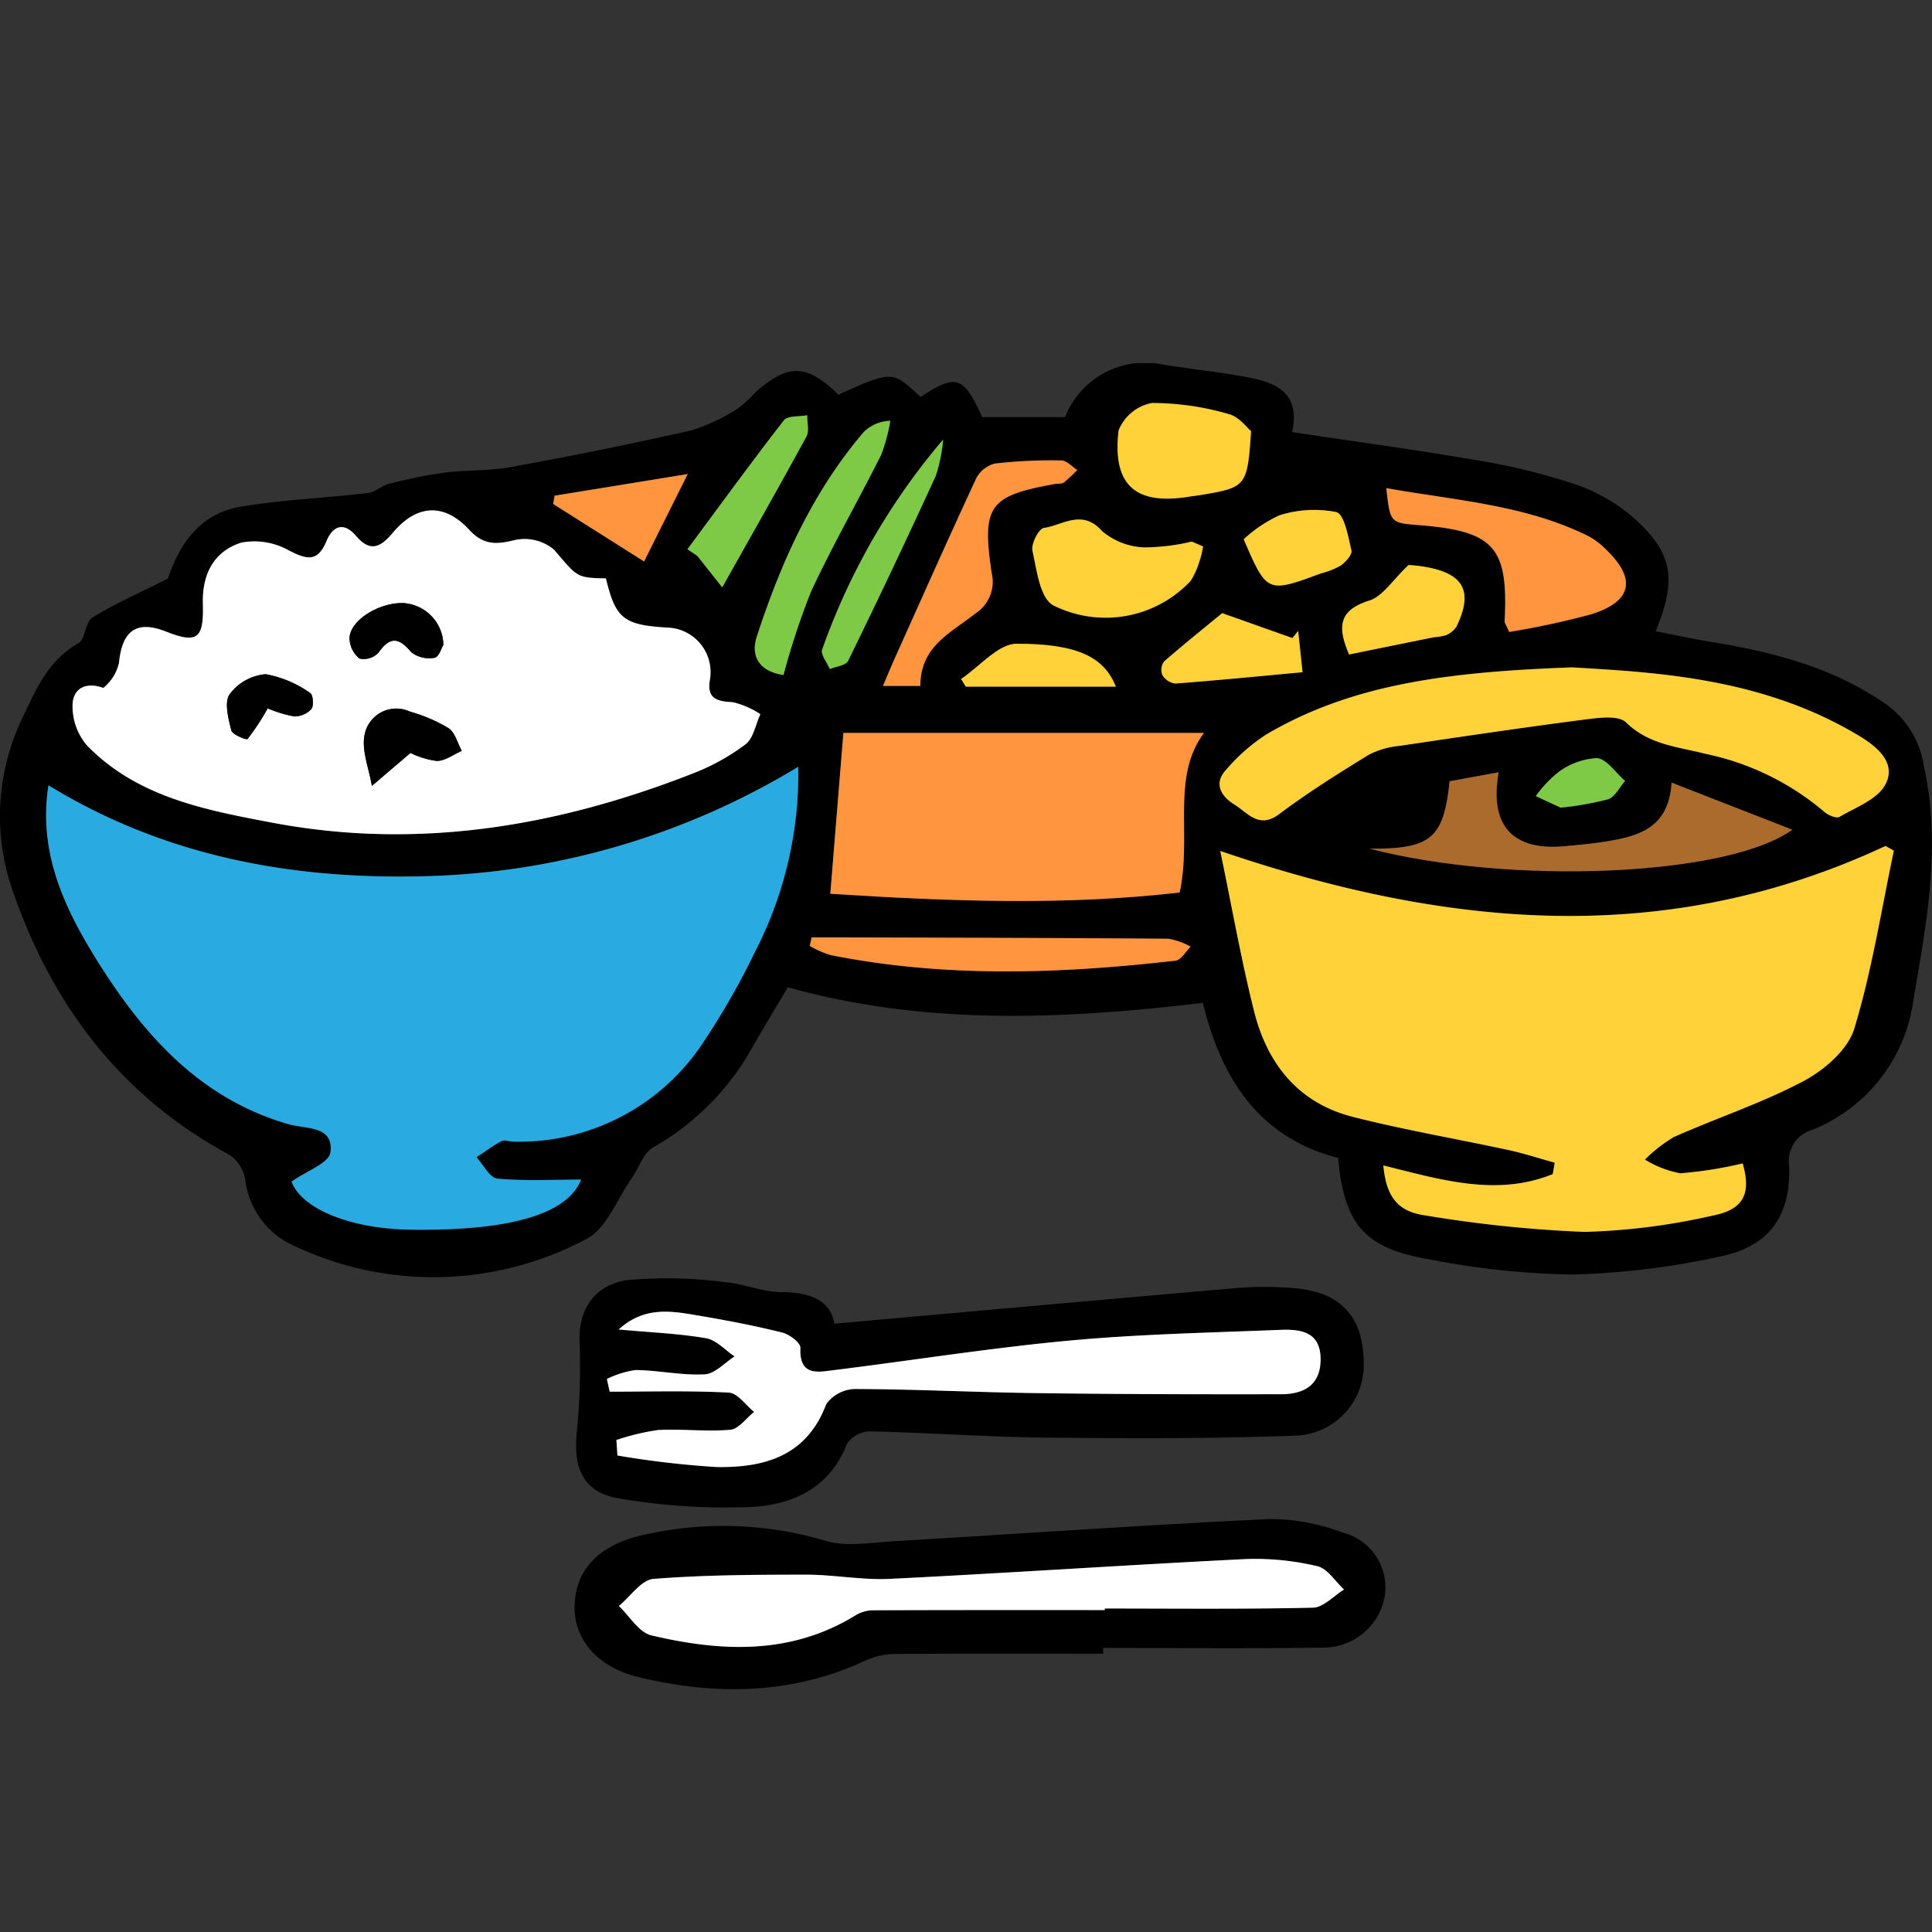 <svg xmlns="http://www.w3.org/2000/svg" width="144" height="144" viewBox="0 0 144 144">
    <rect x="0" y="0" width="144" height="144" fill="#333333" stroke="none"/>
    <defs>
        <clipPath id="v5uaexotfa">
            <path data-name="長方形 1414" style="fill:none" d="M0 0h144v98.837H0z"/>
        </clipPath>
    </defs>
    <g data-name="グループ 1624">
        <path data-name="長方形 1344" style="fill:none" d="M0 0h144v144H0z"/>
        <g data-name="グループ 2004">
            <g data-name="グループ 2003" style="clip-path:url(#v5uaexotfa)" transform="translate(0 27.065)">
                <path data-name="パス 2589" d="M99.733 59.239c-6.016-1.545-8.739-6.072-10.083-11.554-10.456 1.231-20.669 1.7-30.93-1.164-.97 1.643-2.019 3.364-3.013 5.115a19.473 19.473 0 0 1-7.041 6.827c-.729.453-1.053 1.54-1.6 2.314-1.082 1.543-1.849 3.716-3.339 4.492A24.222 24.222 0 0 1 22 65.826a6.2 6.2 0 0 1-3.73-5.03 2.768 2.768 0 0 0-1.2-1.807C9.027 54.66 3.9 47.846.984 39.434a16.809 16.809 0 0 1 .671-12.949c1.045-2.217 1.945-4.32 4.192-5.614.531-.306.5-1.562 1.034-1.9 1.568-.987 3.29-1.731 5.635-2.916.684-1.987 2.005-4.769 5.384-5.344 3.138-.533 6.345-.656 9.514-1.028.551-.064 1.04-.554 1.6-.691a36.693 36.693 0 0 1 4.086-.825c1.653-.211 3.353-.119 4.984-.418 4.5-.827 8.994-1.725 13.457-2.74a13.8 13.8 0 0 0 3.47-1.639 9.2 9.2 0 0 0 1.319-1.22c2.462-2.139 3.8-2.09 6.164.2C66.52.543 66.52.543 68.608 2.525c2.677-1.747 3.2-1.577 4.6 1.5h6.174A6.407 6.407 0 0 1 86.7.112c2 .322 4.022.536 6.017.892 2.227.4 4.259 1.071 3.586 4.136 4.746.715 9.274 1.322 13.771 2.1a47.75 47.75 0 0 1 7.426 1.822 13.066 13.066 0 0 1 4.406 2.6c2.788 2.534 3.069 4.515 1.5 8.324 1.405.272 2.759.568 4.125.791 4.631.755 9.105 1.9 13.04 4.646a6.881 6.881 0 0 1 2.819 4.6c1.324 5.919.207 11.668-.774 17.428a12.173 12.173 0 0 1-7.547 9.7 2.411 2.411 0 0 0-1.714 2.694c.129 3.645-1.448 5.959-5.016 6.713A58.246 58.246 0 0 1 117.2 67.93a59.891 59.891 0 0 1-10.506-1.1c-4.99-.825-6.506-2.6-6.96-7.592M59.5 30.085a56.215 56.215 0 0 1-27.818 8.158c-9.874.263-19.381-1.456-28.067-6.774-.787 5 1.187 9.166 3.679 13.14 3.462 5.52 7.657 10.236 14.243 12.122 1.284.368 3.337.088 3.1 2.085-.1.808-1.82 1.419-2.9 2.188.712 1.965 4.249 3.521 8.891 3.583 7.423.1 11.687-1.17 12.683-3.731-2.07 0-4.172.116-6.245-.076-.561-.052-1.035-1.036-1.55-1.593.619-.408 1.215-.857 1.867-1.2.226-.12.588.037.888.037a16.409 16.409 0 0 0 14.278-7.6 55.736 55.736 0 0 0 3.784-6.659 28.989 28.989 0 0 0 3.17-13.68m81.658 6.254-.621-.352c-16.241 7.589-32.562 6.178-49.585.373.889 4.27 1.569 8.16 2.531 11.981.979 3.885 3.3 6.8 7.318 7.826 3.834.98 7.749 1.642 11.62 2.48 1.167.253 2.307.627 3.459.946l-.147.851c-4.193 1.707-8.4.4-12.628-.644.22 2.32 1.058 3.437 3.132 3.723a94.8 94.8 0 0 0 11.858 1.229 48.483 48.483 0 0 0 9.588-1.224c2.3-.445 2.846-1.671 2.207-3.879a30.719 30.719 0 0 1-4.647.736 7.683 7.683 0 0 1-2.639-1.023 11.068 11.068 0 0 1 2.146-1.677c3.213-1.43 6.589-2.535 9.683-4.178 1.548-.822 3.3-2.338 3.773-3.9 1.317-4.321 2.011-8.833 2.952-13.269m-96-20.3c-2.246-.027-2.126-.13-3.874-2.149a3.438 3.438 0 0 0-2.9-.708c-1.386.345-2.346.393-3.405-.753-1.874-2.028-3.918-1.925-5.724.236-.925 1.108-1.687 1.414-2.711.219-.935-1.09-1.738-.758-2.216.388-.678 1.625-1.511 1.34-2.823.673a5.225 5.225 0 0 0-3.517-.57c-2.037.64-2.937 2.335-2.87 4.57.079 2.636-.44 2.964-2.762 2.055-2.189-.858-3.255-.062-3.491 2.344A3.358 3.358 0 0 1 7.7 24.209c-1.34-.487-2.243.07-2.289 1.229a4.513 4.513 0 0 0 1.05 3.03c3.754 3.891 8.843 4.842 13.849 5.788 10.813 2.043 21.225.291 31.344-3.676a16.257 16.257 0 0 0 3.915-2.167c.595-.455.752-1.481 1.107-2.249a6.444 6.444 0 0 0-2.048-.892c-1.17-.062-1.941-.239-1.719-1.644a3.321 3.321 0 0 0-2.986-3.908c-3.433-.182-4.026-.64-4.761-3.681m17.7 11.523-.975 11.985c8.891.573 17.55.892 26.038-.094.93-4.3-.656-8.571 1.808-11.891H62.861m54.311-4.888c-9.236.34-16.369 1.227-22.786 5a13.928 13.928 0 0 0-3 2.636c-.986 1.066-.309 2.025.64 2.6.97.592 1.8 1.844 3.318.7 2.134-1.6 4.406-3.029 6.683-4.426a6.339 6.339 0 0 1 2.345-.666c4.612-.689 9.227-1.372 13.851-1.97 1-.129 2.432-.308 2.983.232 1.709 1.675 3.889 1.812 5.938 2.342a19.87 19.87 0 0 1 8.81 4.3c.285.261.919.53 1.156.392 1.22-.712 2.833-1.307 3.418-2.413.812-1.535-.476-2.72-1.88-3.575-7.234-4.406-15.332-4.782-21.473-5.152m-15.081 13.518c10.441 2.7 26.605 2.095 31.5-1.414l-9-3.509c-.2 3.381-2.451 3.985-4.837 4.38-1.036.171-2.087.263-3.134.36-3.858.355-5.636-1.522-4.917-5.514l-3.655.67c-.448 4.248-1.355 5.055-5.951 5.027m1.23-26.878c.289 2.594.289 2.594 2.442 2.763 5.6.441 6.667 1.641 6.378 7.159-.007.127.105.26.338.8a59.774 59.774 0 0 0 6.159-1.327c3.056-.98 3.335-2.668.982-4.892a5.381 5.381 0 0 0-1.262-.932c-4.726-2.336-9.893-2.643-15.037-3.567m-13.659 4.349-.842-.366a15.467 15.467 0 0 1-3.552.434 5.126 5.126 0 0 1-3.134-1.215c-1.489-1.676-2.929-.431-4.339-.235-.378.053-.963 1.189-.851 1.694.319 1.435.548 3.5 1.531 4.064a8.7 8.7 0 0 0 10.26-1.812c.568-.615.631-1.7.927-2.564M68.593 24.061c-.016-2.992 2.357-4 4.1-5.405a2.794 2.794 0 0 0 1.214-3.01c-.756-5.045-.179-5.76 4.725-6.64.222-.04.5.006.659-.112a10.8 10.8 0 0 0 .99-.93c-.394-.249-.786-.706-1.183-.709a36.958 36.958 0 0 0-4.949.231 2.171 2.171 0 0 0-1.4 1.118c-2.056 4.42-4.034 8.877-6.031 13.325-.285.635-.55 1.279-.915 2.133zm24.653-19c-.314-.253-.9-1.074-1.649-1.26a20.5 20.5 0 0 0-5.734-.83 3.345 3.345 0 0 0-2.488 2.042c-.48 4.065 1.249 5.575 5.194 4.949.369-.059.74-.1 1.108-.164 3.209-.548 3.3-.656 3.57-4.736M58.4 23.243a54.185 54.185 0 0 1 2.056-6.231c1.608-3.453 3.513-6.767 5.22-10.176a12.821 12.821 0 0 0 .683-2.536 2.911 2.911 0 0 0-2.006.863c-3.8 4.466-6.152 9.712-7.946 15.219-.495 1.518.253 2.618 1.993 2.861M60.49 42.8l-.138.633a7.6 7.6 0 0 0 1.535.679c8.549 1.709 17.14 1.4 25.732.419.41-.047.752-.683 1.126-1.045a5.456 5.456 0 0 0-1.653-.588c-8.013-.062-16.026-.074-24.039-.1H60.49M70.3 5.7a49.392 49.392 0 0 0-9.019 15.65c-.138.361.363.966.566 1.458.469-.2 1.2-.272 1.368-.618q3.349-6.852 6.531-13.785a11.937 11.937 0 0 0 .55-2.7m-19.059 8.166.744.508 1.848 2.333c2.063-3.67 4.205-7.433 6.276-11.234.227-.417.049-1.056.058-1.592-.593.113-1.458.015-1.737.374-2.456 3.158-4.808 6.4-7.19 9.611m49.314 7.845c2.143-.436 4.245-.866 6.347-1.29a3.7 3.7 0 0 0 .877-.152 1.706 1.706 0 0 0 .784-.65c1.261-2.621.542-3.951-2.381-4.444-.577-.1-1.164-.129-1.194-.133-1.193 1.122-1.924 2.338-2.937 2.655-2.347.735-2.335 2.041-1.5 4.014m-9.458-3.084c-1.143.94-2.763 2.239-4.327 3.6a1.056 1.056 0 0 0-.131 1.008 1.319 1.319 0 0 0 .96.637c3.116-.234 6.227-.542 9.492-.843l-.329-3.08-.426.534-5.239-1.858m1.6-5.5c1.742 4.025 1.742 4.025 5.781 2.539a5.978 5.978 0 0 0 1.457-.581c.365-.263.864-.815.793-1.119-.243-1.031-.522-2.7-1.133-2.865a8.574 8.574 0 0 0-4.234.242 10.224 10.224 0 0 0-2.652 1.781m-44.695 1.657 3.252-6.516-9.922 1.612-.108.616 6.778 4.288m35.166 9.329c-.868-2.167-2.788-3.2-7.384-3.2-1.385 0-2.769 1.7-4.154 2.626l.35.573zm33.152 9.016a22.087 22.087 0 0 0 3.545-.625c.515-.184.843-.892 1.256-1.364-.7-.6-1.358-1.636-2.1-1.7a5.326 5.326 0 0 0-2.871 1.048 9.085 9.085 0 0 0-1.682 1.783l1.855.86"/>
                <path data-name="パス 2590" d="M62.184 71.594c10.357-.922 20.292-1.818 30.231-2.675a25.973 25.973 0 0 1 3.831.01c3.538.221 5.307 2.008 5.388 5.358a5.274 5.274 0 0 1-5.221 5.657c-6.153.225-12.318.2-18.478.141-4.355-.045-8.706-.368-13.061-.464a2.18 2.18 0 0 0-1.737.905c-1.266 3.3-4.022 4.552-7.094 4.727a46.964 46.964 0 0 1-9.8-.617c-2.734-.425-3.549-2.205-3.248-4.971a49.731 49.731 0 0 0 .2-6.792c-.073-2.564 1.31-4.185 3.531-4.523a32.768 32.768 0 0 1 7.289.149c1.408.106 2.792.737 4.188.741 2.145.006 3.693.591 3.983 2.353m-16.951 4.123.21.947c2.963 0 5.931-.088 8.886.069.65.034 1.254.937 1.879 1.439-.589.465-1.147 1.274-1.773 1.33-1.783.158-3.6-.084-5.392.02a17.317 17.317 0 0 0-3.1.745l.077 1.153a69.854 69.854 0 0 0 7.4.861c3.539.053 6.7-.8 8.158-4.681a2.726 2.726 0 0 1 2.153-1.136c4.5.015 9.007.248 13.511.307 6.08.081 12.161.093 18.242.084 1.687 0 2.957-.671 2.942-2.636-.015-2.052-1.52-2.22-3-2.162-5.249.208-10.511.314-15.737.8-5.83.54-11.623 1.468-17.437 2.187-1.238.153-2.689.535-2.6-1.657.015-.369-.815-1-1.347-1.128-2.025-.5-4.08-.9-6.139-1.248-2.013-.341-4.081-.783-6.06 1.019 2.38.217 4.47.3 6.513.649.765.131 1.423.887 2.13 1.359-.742.469-1.467 1.3-2.231 1.335-1.707.088-3.433-.3-5.154-.323a7.194 7.194 0 0 0-2.134.668"/>
                <path data-name="パス 2591" d="M82.229 96.191c-5.184 0-10.368-.019-15.552.022a5.386 5.386 0 0 0-2.155.489c-5.508 2.547-11.2 2.629-16.964 1.224-3.039-.74-4.778-2.814-4.731-5.269.051-2.687 1.783-4.542 4.971-5.28a26.8 26.8 0 0 1 13.792.417c1.51.439 3.267.121 4.9.024 9.371-.554 18.735-1.215 28.111-1.661a15.307 15.307 0 0 1 5.488 1.012 4.209 4.209 0 0 1 3.1 4.853 4.635 4.635 0 0 1-4.517 3.712c-5.482.092-10.966.029-16.449.029v.427m.114-3.251v-.115c5.175 0 10.352.059 15.524-.063.78-.018 1.541-.88 2.31-1.352-.658-.6-1.234-1.565-1.989-1.737a19.926 19.926 0 0 0-5.339-.534c-8.841.435-17.674 1.04-26.514 1.477-2.071.1-4.164-.315-6.247-.314-3.8 0-7.6.012-11.384.317-.909.073-1.723 1.315-2.58 2.019.8.756 1.5 1.972 2.429 2.19 5.207 1.224 10.391 1.47 15.222-1.5a2.55 2.55 0 0 1 1.258-.37c5.77-.024 11.539-.016 17.309-.016"/>
                <path data-name="パス 2592" d="M63.679 66.681a28.984 28.984 0 0 1-3.17 13.68 55.8 55.8 0 0 1-3.783 6.659 16.411 16.411 0 0 1-14.278 7.6c-.3 0-.662-.156-.888-.037-.652.346-1.248.795-1.867 1.2.514.556.989 1.541 1.55 1.593 2.073.192 4.174.077 6.244.077-1 2.56-5.261 3.83-12.683 3.731-4.642-.063-8.179-1.619-8.891-3.584 1.079-.769 2.8-1.38 2.9-2.188.243-2-1.811-1.717-3.1-2.085-6.585-1.886-10.78-6.6-14.243-12.122-2.49-3.974-4.463-8.145-3.676-13.14 8.687 5.318 18.193 7.038 28.067 6.774a56.215 56.215 0 0 0 27.818-8.158" transform="translate(-4.181 -36.596)" style="fill:#29abe2"/>
                <path data-name="パス 2593" d="M251.79 80.114c-.941 4.436-1.635 8.947-2.952 13.269-.476 1.562-2.225 3.077-3.773 3.9-3.093 1.643-6.469 2.748-9.682 4.178a11.053 11.053 0 0 0-2.146 1.677 7.672 7.672 0 0 0 2.639 1.023 30.713 30.713 0 0 0 4.646-.736c.64 2.208.1 3.434-2.206 3.879a48.483 48.483 0 0 1-9.588 1.224 94.8 94.8 0 0 1-11.858-1.228c-2.074-.287-2.912-1.4-3.132-3.724 4.229 1.044 8.434 2.352 12.628.645l.147-.851c-1.152-.319-2.293-.693-3.46-.946-3.871-.838-7.786-1.5-11.62-2.48-4.018-1.026-6.339-3.941-7.318-7.826-.962-3.82-1.642-7.711-2.531-11.981 17.022 5.805 33.344 7.216 49.585-.373l.621.352" transform="translate(-110.634 -43.775)" style="fill:#ffd239"/>
                <path data-name="パス 2594" d="M51.734 29.393c.735 3.041 1.328 3.5 4.761 3.681a3.321 3.321 0 0 1 2.986 3.907c-.222 1.4.549 1.582 1.719 1.644a6.43 6.43 0 0 1 2.048.891c-.355.768-.513 1.794-1.108 2.249a16.265 16.265 0 0 1-3.915 2.168c-10.119 3.967-20.53 5.718-31.344 3.675-5-.946-10.094-1.9-13.848-5.788a4.511 4.511 0 0 1-1.05-3.03c.047-1.159.949-1.716 2.29-1.229a3.355 3.355 0 0 0 1.169-1.861c.236-2.406 1.3-3.2 3.491-2.344 2.322.91 2.84.581 2.762-2.055-.066-2.234.834-3.93 2.87-4.57a5.224 5.224 0 0 1 3.516.57c1.312.666 2.146.952 2.824-.673.478-1.146 1.281-1.478 2.216-.388 1.024 1.194 1.786.888 2.712-.22 1.806-2.161 3.85-2.264 5.724-.236 1.059 1.146 2.019 1.1 3.4.753a3.44 3.44 0 0 1 2.9.708c1.747 2.019 1.628 2.122 3.873 2.149M37.167 42.409a6.143 6.143 0 0 0 1.927.591c.617.036 1.266-.477 1.9-.745-.321-.583-.5-1.377-1-1.7a11.878 11.878 0 0 0-2.866-1.227 2.406 2.406 0 0 0-3.369 1.668c-.273 1.187.322 2.573.531 3.87l2.873-2.455m2.458-8.071a3.185 3.185 0 0 0-3.033-3.105c-1.851-.021-3.987 1.35-3.964 2.664a2.013 2.013 0 0 0 .744 1.475 1.518 1.518 0 0 0 1.412-.433c.871-1.241 1.52-1.141 2.447-.041a2.175 2.175 0 0 0 1.744.414c.319-.051.53-.772.654-.972m-13.1 4.744a9.508 9.508 0 0 0 1.961.6 1.712 1.712 0 0 0 1.3-.545c.2-.235.129-1.076-.074-1.188a8.216 8.216 0 0 0-3.326-1.409 3.734 3.734 0 0 0-2.689 1.495c-.417.595-.095 1.811.124 2.695.077.312 1.131.73 1.211.638a18.132 18.132 0 0 0 1.5-2.282" transform="translate(-6.575 -13.352)" style="fill:#fff"/>
                <path data-name="パス 2595" d="M138.141 61.094h26.872c-2.465 3.32-.878 7.587-1.808 11.892-8.489.986-17.147.667-26.039.094l.975-11.986" transform="translate(-75.28 -33.53)" style="fill:#ff953e"/>
                <path data-name="パス 2596" d="M227.744 50.262c6.141.37 14.239.746 21.474 5.152 1.4.855 2.693 2.04 1.88 3.575-.585 1.107-2.2 1.7-3.418 2.413-.237.139-.87-.13-1.156-.391a19.87 19.87 0 0 0-8.81-4.3c-2.049-.53-4.228-.667-5.937-2.343-.551-.54-1.988-.361-2.984-.232-4.625.6-9.239 1.281-13.851 1.97a6.335 6.335 0 0 0-2.344.666c-2.278 1.4-4.549 2.823-6.683 4.426-1.521 1.142-2.349-.109-3.319-.7-.948-.579-1.626-1.538-.64-2.6a13.919 13.919 0 0 1 3-2.636c6.417-3.772 13.549-4.658 22.786-5" transform="translate(-110.573 -27.585)" style="fill:#ffd239"/>
                <path data-name="パス 2597" d="M226.285 73.287c4.6.028 5.5-.78 5.951-5.027l3.654-.67c-.718 3.992 1.06 5.869 4.918 5.514 1.047-.1 2.1-.189 3.133-.36 2.386-.394 4.634-1 4.838-4.38l9 3.509c-4.892 3.508-21.056 4.116-31.5 1.414" transform="translate(-124.19 -37.095)" style="fill:#aa6b2d"/>
                <path data-name="パス 2598" d="M229.011 20.646c5.144.924 10.311 1.23 15.037 3.567a5.372 5.372 0 0 1 1.262.932c2.353 2.224 2.074 3.912-.982 4.893a59.959 59.959 0 0 1-6.159 1.327c-.233-.536-.345-.669-.338-.8.289-5.517-.777-6.717-6.377-7.159-2.154-.17-2.154-.17-2.443-2.763" transform="translate(-125.686 -11.331)" style="fill:#ff953e"/>
                <path data-name="パス 2599" d="M183.262 27.847a7.285 7.285 0 0 1-.927 2.564 8.7 8.7 0 0 1-10.259 1.812c-.984-.565-1.212-2.63-1.532-4.064-.112-.5.473-1.641.851-1.694 1.409-.2 2.85-1.441 4.339.235a5.126 5.126 0 0 0 3.134 1.214 15.438 15.438 0 0 0 3.552-.433l.842.366" transform="translate(-93.591 -14.18)" style="fill:#ffd239"/>
                <path data-name="パス 2600" d="M148.648 32.884h-2.782c.365-.853.629-1.5.915-2.133 2-4.448 3.974-8.9 6.031-13.325a2.171 2.171 0 0 1 1.4-1.118 37.04 37.04 0 0 1 4.949-.231c.4 0 .789.461 1.183.709a10.745 10.745 0 0 1-.991.93c-.159.119-.436.073-.658.113-4.9.879-5.481 1.594-4.725 6.639a2.8 2.8 0 0 1-1.214 3.01c-1.747 1.407-4.121 2.414-4.1 5.405" transform="translate(-80.055 -8.822)" style="fill:#ff953e"/>
                <path data-name="パス 2601" d="M194.57 8.669c-.265 4.08-.361 4.188-3.57 4.736-.368.063-.739.106-1.109.164-3.944.626-5.674-.884-5.194-4.949a3.345 3.345 0 0 1 2.489-2.042 20.488 20.488 0 0 1 5.734.83c.747.186 1.335 1.007 1.649 1.26" transform="translate(-101.324 -3.605)" style="fill:#ffd239"/>
                <path data-name="パス 2602" d="M126.833 28.475c-1.739-.247-2.488-1.342-1.992-2.862 1.794-5.507 4.144-10.753 7.946-15.219a2.907 2.907 0 0 1 2.005-.863 12.79 12.79 0 0 1-.684 2.537c-1.706 3.409-3.611 6.723-5.219 10.176a54.093 54.093 0 0 0-2.056 6.231" transform="translate(-68.433 -5.231)" style="fill:#7ec946"/>
                <path data-name="パス 2603" d="M133.906 94.873h2.563c8.013.023 16.026.035 24.039.1a5.457 5.457 0 0 1 1.653.588c-.374.362-.716 1-1.126 1.044-8.592.983-17.183 1.29-25.732-.419a7.6 7.6 0 0 1-1.535-.679l.138-.633" transform="translate(-73.415 -52.068)" style="fill:#ff953e"/>
                <path data-name="パス 2604" d="M144.812 12.64a11.936 11.936 0 0 1-.55 2.7q-3.173 6.935-6.532 13.785c-.169.346-.9.418-1.367.618-.2-.492-.7-1.1-.566-1.458a49.384 49.384 0 0 1 9.015-15.648" transform="translate(-74.516 -6.937)" style="fill:#7ec946"/>
                <path data-name="パス 2605" d="M113.564 18.6c2.383-3.215 4.735-6.454 7.19-9.611.279-.358 1.144-.26 1.737-.374-.009.536.17 1.175-.058 1.592-2.071 3.8-4.214 7.564-6.277 11.233l-1.848-2.332-.744-.508" transform="translate(-62.326 -4.728)" style="fill:#7ec946"/>
                <path data-name="パス 2606" d="M222.24 40.02c-.839-1.973-.851-3.279 1.5-4.014 1.012-.317 1.744-1.534 2.937-2.655.03 0 .618.035 1.194.133 2.923.493 3.642 1.822 2.381 4.444a1.7 1.7 0 0 1-.784.649 3.674 3.674 0 0 1-.877.152c-2.1.425-4.2.855-6.347 1.291" transform="translate(-121.688 -18.304)" style="fill:#ffd239"/>
                <path data-name="パス 2607" d="m196.389 41.3 5.239 1.858.426-.534.329 3.08c-3.265.3-6.376.609-9.492.842a1.32 1.32 0 0 1-.96-.637 1.057 1.057 0 0 1 .131-1.008c1.564-1.362 3.184-2.66 4.327-3.6" transform="translate(-105.296 -22.664)" style="fill:#ffd239"/>
                <path data-name="パス 2608" d="M205.457 26.417a10.218 10.218 0 0 1 2.665-1.784 8.573 8.573 0 0 1 4.233-.242c.611.169.891 1.834 1.133 2.865.071.3-.428.856-.793 1.119a5.988 5.988 0 0 1-1.457.581c-4.039 1.486-4.04 1.486-5.781-2.539" transform="translate(-112.759 -13.29)" style="fill:#ffd239"/>
                <path data-name="パス 2609" d="m98.156 24.842-6.778-4.288.108-.616 9.922-1.612-3.252 6.516" transform="translate(-50.15 -10.058)" style="fill:#ff953e"/>
                <path data-name="パス 2610" d="M170.308 49.555H159.12l-.35-.573c1.385-.923 2.768-2.625 4.154-2.626 4.6 0 6.517 1.033 7.384 3.2" transform="translate(-87.137 -25.441)" style="fill:#ffd239"/>
                <path data-name="パス 2611" d="m255.565 68.933-1.855-.86a9.086 9.086 0 0 1 1.682-1.783 5.326 5.326 0 0 1 2.871-1.048c.744.065 1.4 1.1 2.1 1.7-.412.472-.74 1.181-1.256 1.364a22.085 22.085 0 0 1-3.545.625" transform="translate(-139.242 -35.802)" style="fill:#7ec946"/>
                <path data-name="パス 2612" d="M100.257 161.717a7.2 7.2 0 0 1 2.134-.668c1.72.021 3.447.411 5.154.323.764-.039 1.489-.866 2.231-1.335-.707-.471-1.364-1.228-2.13-1.359-2.043-.35-4.133-.432-6.513-.649 1.978-1.8 4.047-1.359 6.06-1.019 2.059.348 4.114.744 6.139 1.248.532.133 1.363.759 1.347 1.128-.093 2.192 1.358 1.81 2.6 1.657 5.814-.72 11.607-1.647 17.437-2.187 5.226-.484 10.488-.59 15.737-.8 1.476-.058 2.981.11 3 2.162.015 1.965-1.254 2.634-2.942 2.636-6.081.009-12.162 0-18.242-.084-4.5-.06-9.007-.292-13.511-.307a2.726 2.726 0 0 0-2.158 1.137c-1.454 3.881-4.619 4.734-8.158 4.681a69.853 69.853 0 0 1-7.4-.861l-.077-1.153a17.318 17.318 0 0 1 3.1-.745c1.793-.1 3.609.139 5.392-.02.625-.056 1.183-.864 1.773-1.33-.625-.5-1.229-1.4-1.879-1.439-2.955-.157-5.923-.069-8.886-.069l-.21-.947" transform="translate(-55.023 -86.001)" style="fill:#fff"/>
                <path data-name="パス 2613" d="M138.45 201.35c-5.77 0-11.539-.008-17.309.016a2.55 2.55 0 0 0-1.258.37c-4.832 2.974-10.015 2.727-15.222 1.5-.93-.218-1.626-1.435-2.429-2.19.858-.7 1.672-1.946 2.58-2.019 3.779-.3 7.587-.314 11.384-.317 2.083 0 4.175.416 6.247.314 8.841-.437 17.674-1.041 26.514-1.477a19.927 19.927 0 0 1 5.339.534c.756.172 1.331 1.134 1.989 1.737-.77.471-1.53 1.333-2.31 1.352-5.172.122-10.349.063-15.524.063v.115" transform="translate(-56.107 -108.409)" style="fill:#fff"/>
                <path data-name="パス 2614" d="m30.592 29.057-2.873 2.454c-.209-1.3-.8-2.683-.531-3.87a2.406 2.406 0 0 1 3.369-1.668 11.817 11.817 0 0 1 2.866 1.227c.492.327.675 1.12 1 1.7-.635.268-1.284.781-1.9.745a6.193 6.193 0 0 1-1.927-.593"/>
                <path data-name="パス 2615" d="M33.05 20.986c-.124.2-.335.921-.654.972a2.174 2.174 0 0 1-1.743-.414c-.929-1.1-1.576-1.2-2.445.042a1.518 1.518 0 0 1-1.412.433 2.012 2.012 0 0 1-.743-1.475c-.023-1.313 2.113-2.685 3.964-2.663a3.184 3.184 0 0 1 3.033 3.105"/>
                <path data-name="パス 2616" d="M19.948 25.73a18.13 18.13 0 0 1-1.5 2.282c-.08.092-1.134-.326-1.211-.638-.218-.884-.541-2.1-.124-2.695a3.734 3.734 0 0 1 2.689-1.495 8.216 8.216 0 0 1 3.324 1.41c.2.112.27.954.074 1.188a1.712 1.712 0 0 1-1.3.545 9.508 9.508 0 0 1-1.961-.6"/>
            </g>
        </g>
    </g>
</svg>
